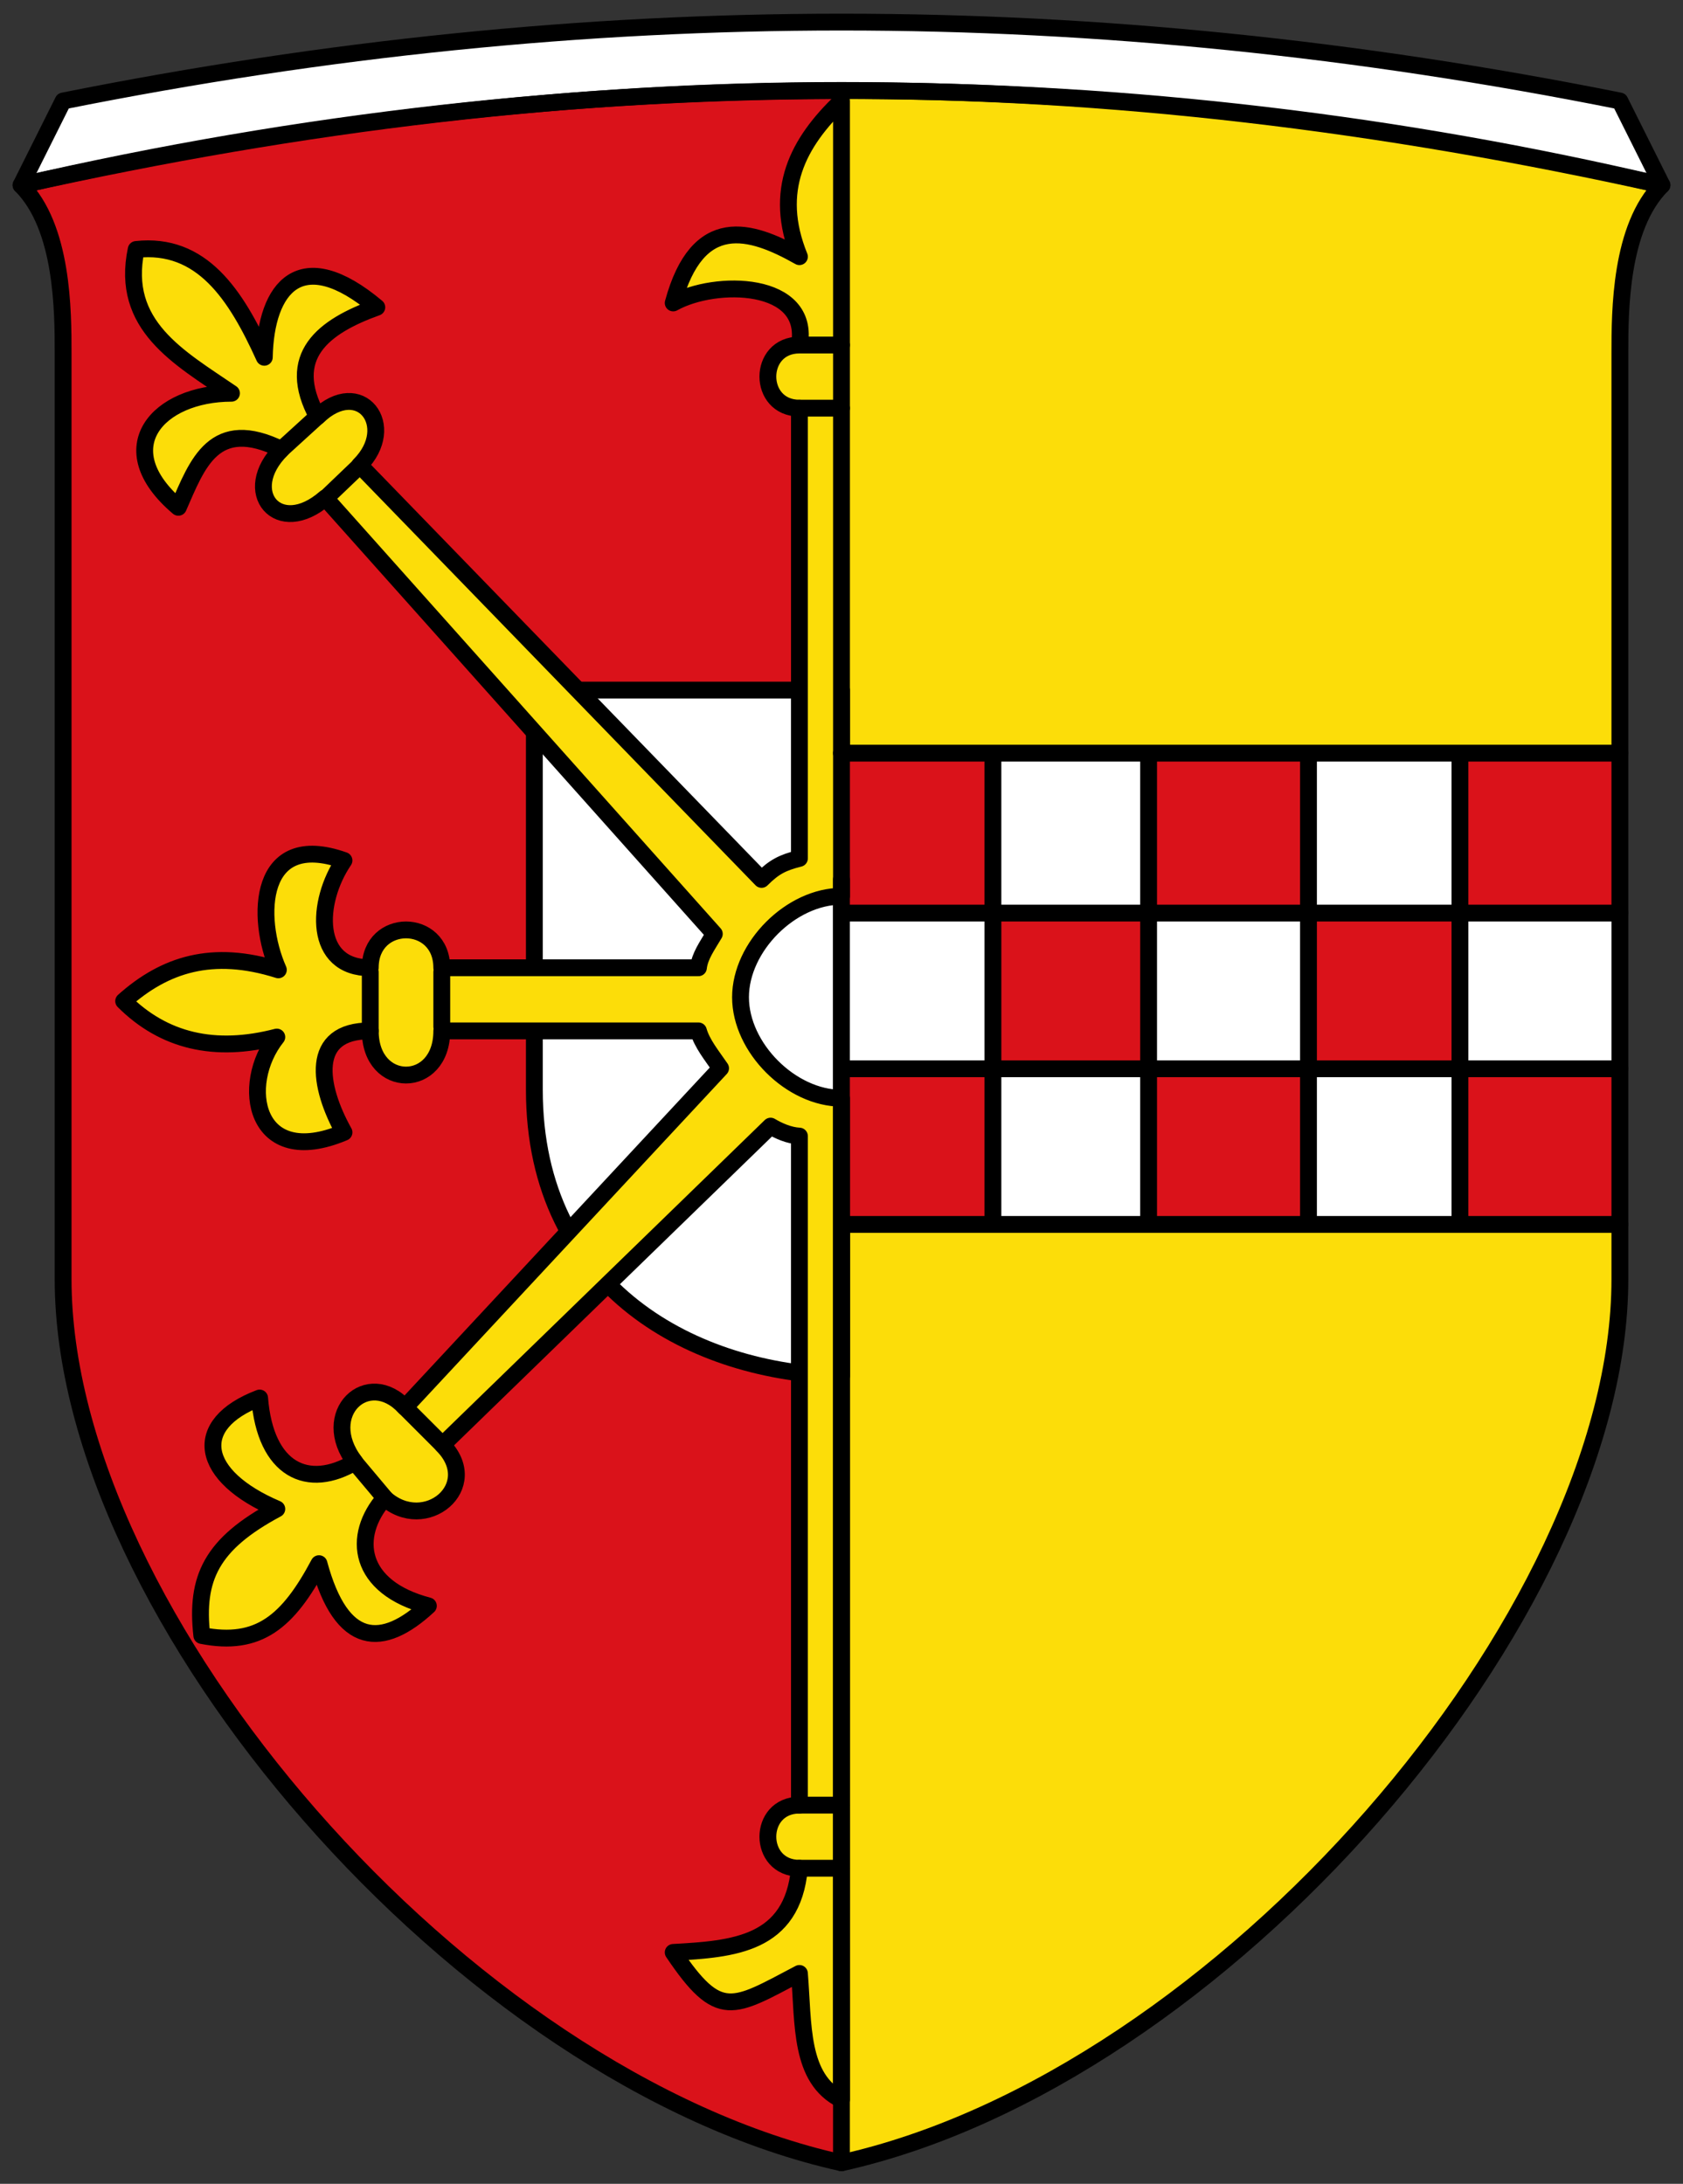 <svg xmlns="http://www.w3.org/2000/svg" viewBox="0 0 400 519" enable-background="new 0 0 595.275 706.354" width="400" height="519"><rect x="0" y="0" width="400" height="519" fill="#333333" stroke="none"/><path d="M 395,44 C 335,29 260,19 200,19 l 0,495 C 290,494 385,384 385,304 l 0,-220 c 0,-10 0,-30 10,-40 z" fill="#fcdd09"/><path d="M 5,44 C 65,29 140,19 200,19 l 0,495 C 110,494 15,384 15,304 L 15,84 C 15,74 15,54 5,44 z" fill="#da121a"/><path d="m 127 164 h 73 v 163 c -34.399 -0.671 -73 -20.21 -73 -68 0 -31.667 0 -95 0 -95 z" fill="#fff" stroke="#000" stroke-linejoin="round" stroke-linecap="round" stroke-width="4"/><path fill="#da121a" d="M 200,179 H385 V290.849 H200 z"/><g fill="#fff"><path d="m 236.4 179.8 h 37 v 37 h -37 z"/><path d="M 5,44 C 140,14 260,14 395,44 L 385,24 C 260,-1 140,-1 15,24 z" stroke="#000" stroke-linejoin="round" stroke-width="4"/><path d="m 310.4 179.8 h 37 v 37 h -37 z"/><path d="m 199.4 216.8 h 37 v 37 h -37 z"/><path d="m 273.4 216.8 h 37 v 37 h -37 z"/><path d="m 347.4 216.8 h 37 v 37 h -37 z"/><path d="m 236.5 253.8 h 37 v 37 h -37 z"/><path d="m 310.5 253.8 h 37 v 37 h -37 z"/></g><g fill="none"><path d="m 200 261 v -48" stroke="#00fb00"/><path d="m 395 44 c -10 10 -10 30 -10 40 v 220 c 0 80 -95 190 -185 210 -90 -20 -185 -130 -185 -210 v -220 c 0 -10 0 -30 -10 -40 133.52 -30.711 266.01 -29.17 390 0 z" stroke="#000" stroke-linejoin="round" stroke-linecap="round" stroke-width="4"/></g><g stroke="#000" stroke-linejoin="round" stroke-linecap="round" stroke-width="4"><path d="m 181 209 c 3 -3 5 -4 9 -5 v -107 c -10 0 -10 -15 0 -15 2.71 -15.296 -20 -15.6 -30 -10 5.809 -21.347 18.315 -17.612 30 -11 -6.4 -15.769 -0.341 -27.14 10 -37 v 189 c -12 0 -24 12 -24 24 0 12 12 24 24 24 v 168 v 70 c -10 -5 -9 -17.924 -10 -30 -15.943 8.375 -19.06 11.26 -30 -5 14.243 -0.792 28.338 -1.789 30 -20 -10 0 -10 -15 0 -15 v -159 c -2.452 -0.126 -4.932 -1.226 -6.855 -2.369 l -77.99 75.76 c 9.737 9.838 -4.136 21.302 -13.741 12.627 -7.916 9 -6.399 21.238 10.399 25.625 -10.913 10.123 -20.638 9.847 -25.997 -10.03 -7.348 13.813 -14.351 19.719 -27.853 17.08 -1.526 -13.629 2.252 -21.756 17.826 -30.08 -18.233 -7.77 -20.592 -20.08 -4.085 -26.368 1.351 17.16 11.493 21.911 22.654 15.227 -8.773 -11.489 3.067 -22.597 11.884 -12.998 l 75.02 -80.59 c -2.151 -3.137 -4.393 -5.853 -5.261 -8.889 h -61 c 0 14 -17 14 -17 0 -14.577 -0.085 -12.357 13.179 -6.242 24.12 -21.373 8.988 -24.939 -11.401 -15.969 -22.654 -14.81 3.847 -26.91 0.923 -36.4 -8.542 9.761 -8.713 21.09 -12.379 36.767 -7.428 c -5.525 -12.5 -4.803 -33.25 15.598 -25.997 -6.739 9.918 -7.305 25.552 6.242 25.504 c 0 -12 17 -12 17 0 h 61 c 0.319 -2.756 1.991 -5.05 3.775 -8.05 l -92.47 -103.61 c -11.142 9.699 -20.464 -1.478 -10.399 -11.513 -16.07 -7.924 -19.979 3.4 -24.511 13.741 -16.644 -14.11 -4.825 -27.08 12.627 -27.11 -12.458 -8.503 -26.464 -16.1 -22.654 -34.17 15.576 -1.706 23.687 10.689 30.453 25.625 0.344 -16.651 8.649 -27.07 26.739 -11.884 -12.764 4.58 -21.936 11.613 -14.11 25.997 c 10.177 -9.73 19.26 2.219 10.03 11.513 z" fill="#fcdd09"/><path d="m 190 97 h 10 m -10 -15 h 10 m -122.15 35.966 l 7.4 -7.083 m -18.65 -3.824 l 9.814 -8.94 m 28.584 132.88 v 13 m -17 -13 v 14 m 7.859 89.06 l 10.09 10.09 m 84.05 84.85 h 10 m -10 15 h 10 m -115.64 -96.46 l 7.772 9.257 m 107.86 -147.8 v 305 m 147 -334 v 110 m -36 -110 v 110 m -38 -110 v 110 m -37 -110 v 110 m -36 1 h 185 m -185 -37 h 185 m -185 -37 h 185 m -185 -38 h 185" fill="none"/></g></svg>